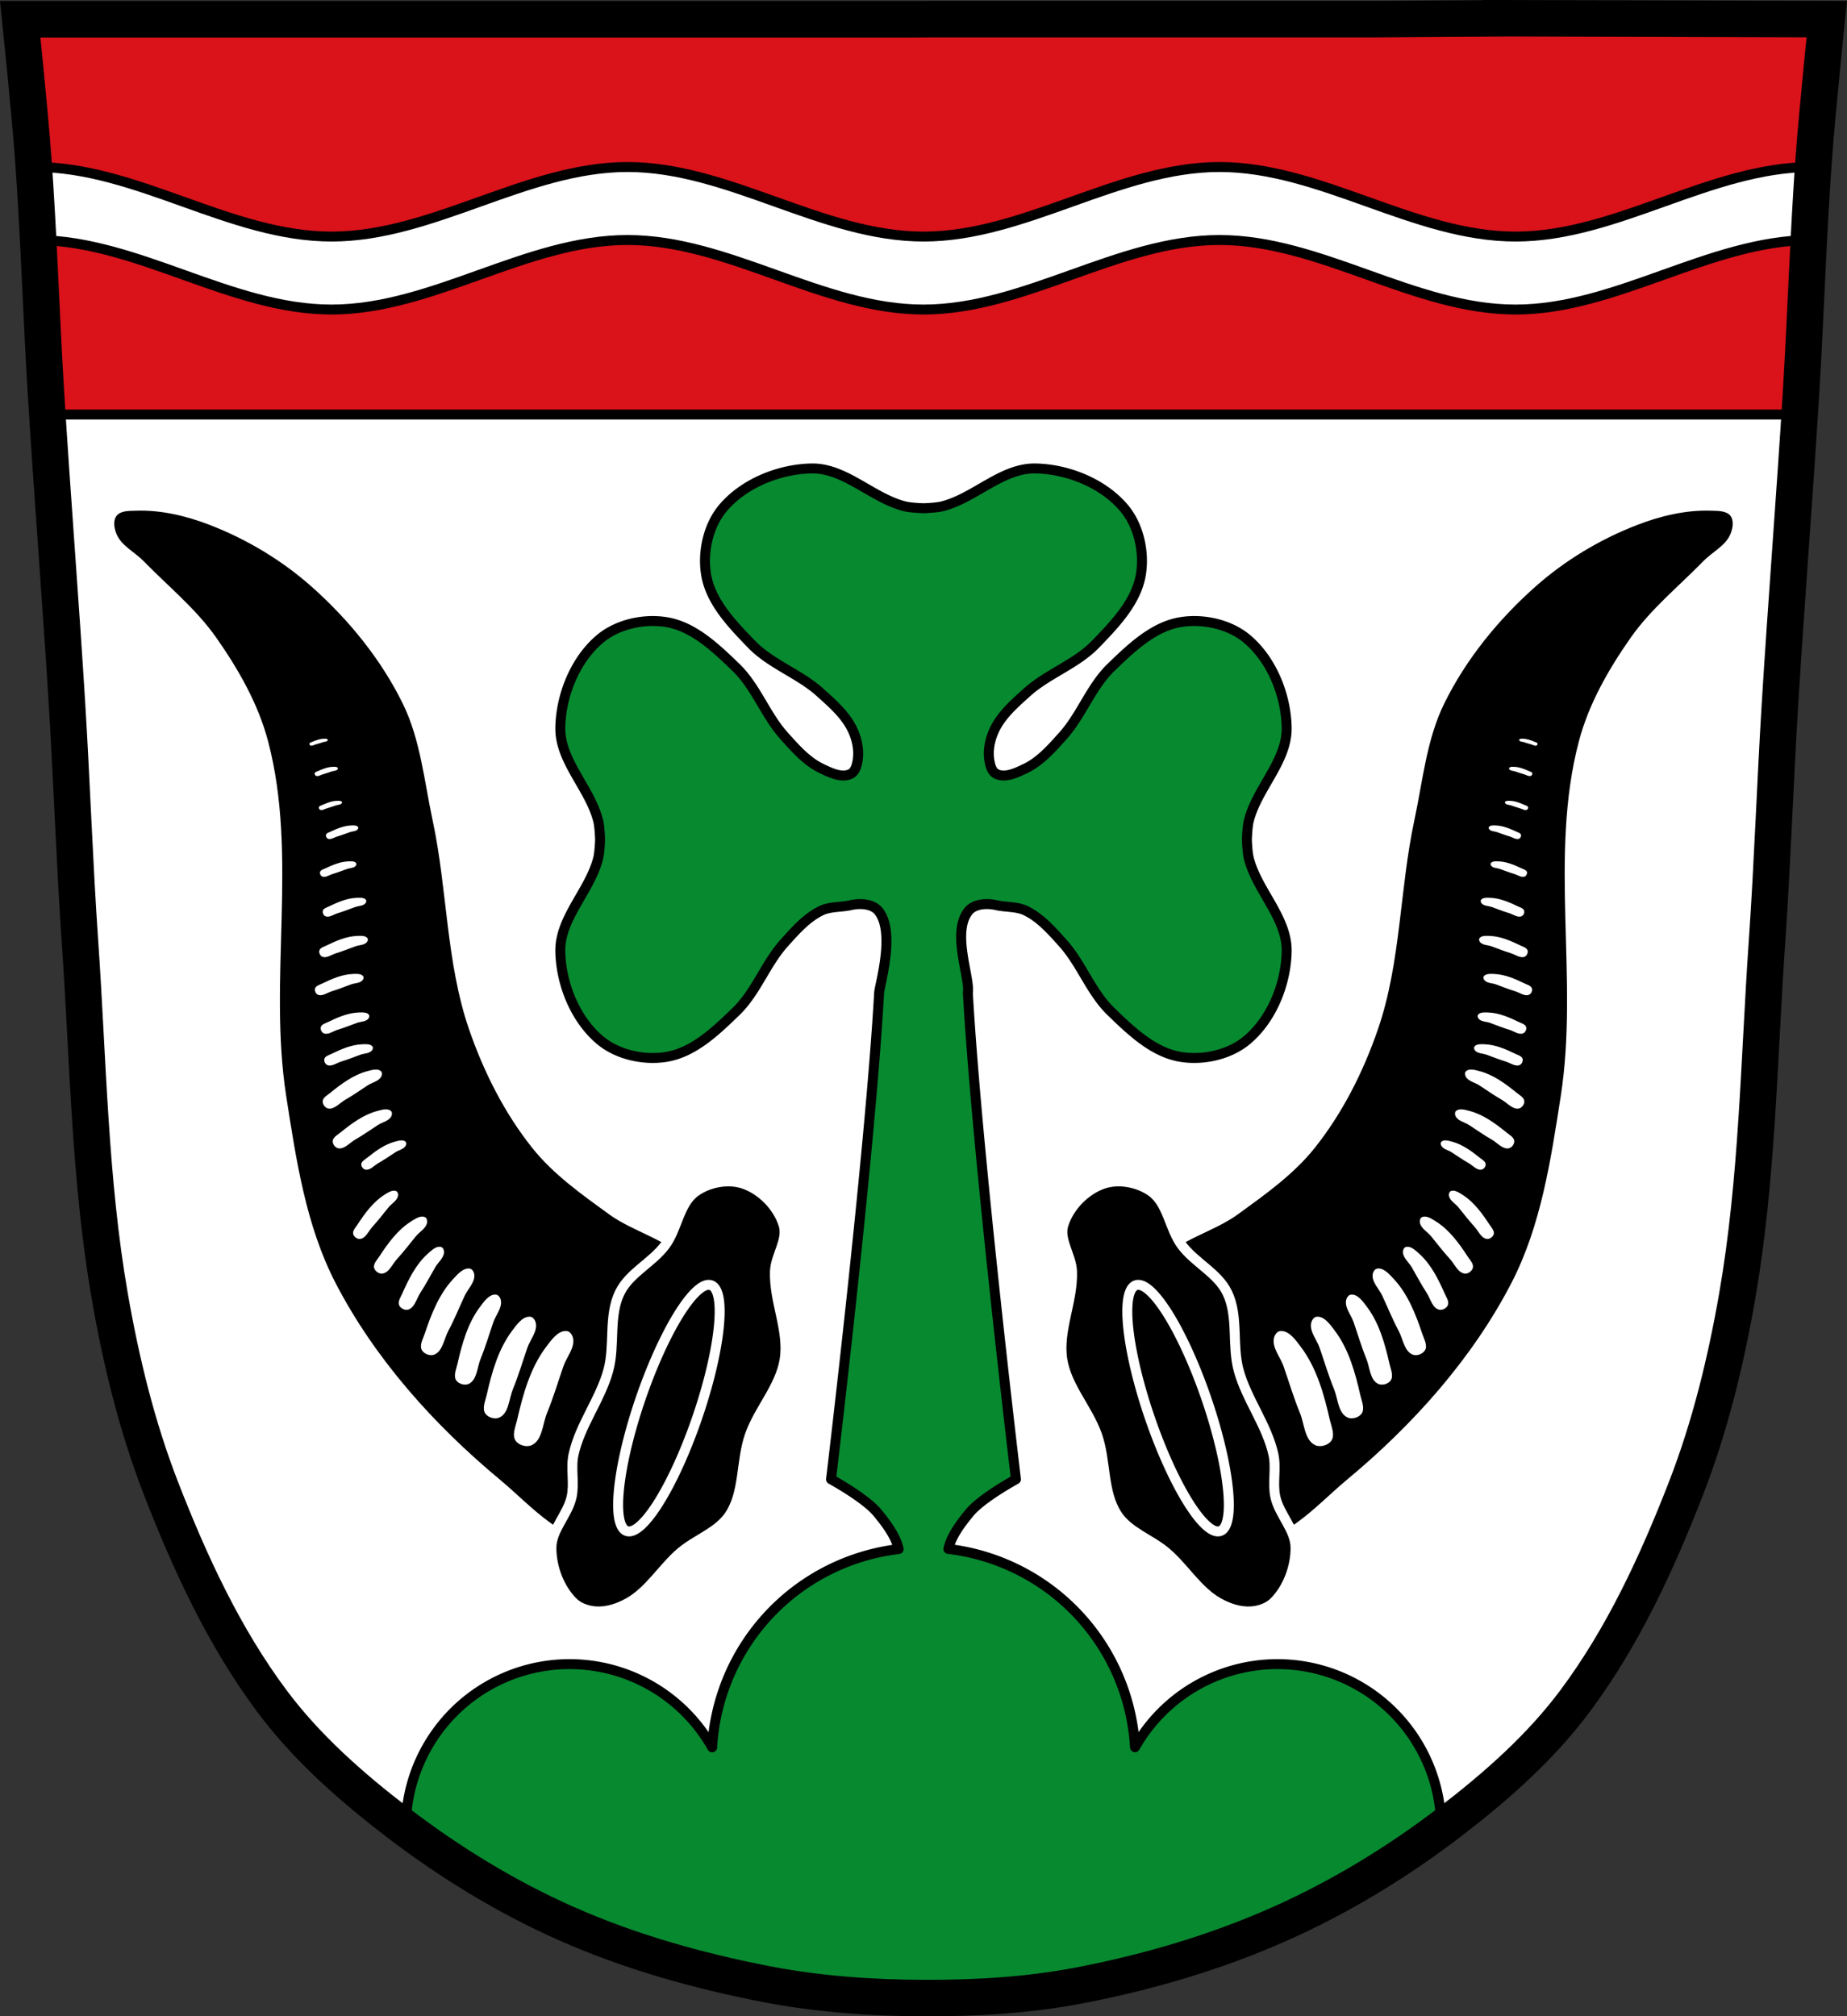 <?xml version="1.0" encoding="UTF-8" standalone="no"?><svg xmlns="http://www.w3.org/2000/svg" height="607.99" viewBox="0 0 556.87 607.987"><rect x="0" y="0" width="556.87" height="607.987" fill="#333333" stroke="none"/><g transform="translate(-65.4-342.52)"><path d="m520.15 348.02l-40.29.273h-133.76l-4.529.025h-133.76-136.31c0 0 2.842 27.453 3.861 41.21 1.745 23.58 2.422 47.23 3.861 70.826 1.938 31.779 4.497 63.53 6.434 95.31 1.439 23.6 2.225 47.24 3.861 70.826 2.473 35.669 2.859 71.66 8.983 106.88 3.424 19.696 8.205 39.31 15.443 57.94 8.738 22.494 19.05 44.856 33.484 64.18 10.408 13.936 23.701 25.668 37.493 36.26 15.79 12.12 32.985 22.689 51.18 30.754 19.245 8.531 39.788 14.292 60.46 18.289 15.555 3.01 31.5 4.134 47.34 4.188 15.742.054 31.611-.866 47.07-3.841 20.748-3.993 41.28-10.04 60.58-18.661 18.17-8.112 35.413-18.632 51.2-30.754 13.792-10.588 27.09-22.319 37.493-36.26 14.435-19.329 24.746-41.691 33.484-64.18 7.238-18.632 12.02-38.27 15.443-57.965 6.124-35.23 6.51-71.21 8.983-106.88 1.635-23.588 2.422-47.23 3.861-70.826 1.938-31.779 4.497-63.51 6.434-95.29 1.439-23.6 2.115-47.25 3.861-70.826 1.018-13.759 3.861-41.21 3.861-41.21l-96.02-.273" fill="#fff"/><g stroke="#000"><g stroke-linejoin="round" stroke-width="3"><path d="m520.15 348.03l-40.29.273h-133.76l-4.527.025h-133.76-136.31c0 0 2.841 27.452 3.859 41.21 1.745 23.58 2.422 47.23 3.861 70.826.145 2.384.313 4.768.465 7.152h528.3c.152-2.392.321-4.783.467-7.176 1.439-23.6 2.116-47.25 3.861-70.826 1.018-13.759 3.859-41.21 3.859-41.21l-96.02-.273z" fill="#da121a" stroke-linecap="square"/><g stroke-linecap="round"><path d="m76.1 392.88c-.171 0-.341 0-.512.012.512 7.33.921 14.667 1.299 22.01 30.25.355 58.16 20.951 88.46 20.951 30.558 0 58.688-20.969 89.25-20.969 30.558 0 58.686 20.969 89.24 20.969 30.558 0 58.686-20.969 89.24-20.969 30.558 0 58.688 20.969 89.25 20.969 30.29 0 58.2-20.595 88.46-20.951.377-7.339.787-14.676 1.299-22.01-.17 0-.34-.012-.51-.012-30.558 0-58.686 20.969-89.24 20.969-30.558 0-58.688-20.969-89.25-20.969-30.558 0-58.686 20.969-89.24 20.969-30.558 0-58.686-20.969-89.24-20.969-30.558 0-58.688 20.969-89.25 20.969-30.558 0-58.686-20.969-89.24-20.969z" fill="#fff" fill-rule="evenodd"/><path d="m310.09 483.77c-9.776.174-20.489 4.497-26.768 11.992-4.43 5.288-6.169 13.273-5.02 20.08 1.383 8.212 7.878 14.927 13.666 20.914 5.843 6.04 14.385 8.882 20.637 14.502 3.674 3.303 7.602 6.71 9.76 11.154 1.322 2.722 2.063 5.923 1.674 8.924-.215 1.652-.66 3.759-2.145 4.516-2.697 1.374-6.204-.35-8.926-1.672-4.444-2.158-7.851-6.088-11.154-9.762-5.62-6.252-8.458-14.792-14.502-20.635-5.987-5.788-12.7-12.281-20.912-13.664-1.276-.215-2.593-.328-3.926-.342-5.777-.058-11.854 1.762-16.15 5.361-7.495 6.279-11.819 16.993-11.992 26.77-.18 10.131 8.997 18.331 11.432 28.17.449 1.814.561 5.576.561 5.576 0 0-.112 3.765-.561 5.578-2.434 9.835-11.611 18.03-11.432 28.16.174 9.776 4.497 20.491 11.992 26.77 5.288 4.43 13.273 6.165 20.08 5.02 8.212-1.383 14.925-7.876 20.912-13.664 6.04-5.843 8.882-14.383 14.502-20.635 3.303-3.674 6.71-7.602 11.154-9.76 2.722-1.322 5.974-1 8.926-1.674 2.815-.638 6.56-.438 8.363 1.77 5.202 6.367.325 22.29.193 24.666-2.768 49.05-14.5 146.68-14.5 146.68 0 0 10.298 5.621 13.941 10.04 2.632 3.192 5.543 6.984 6.451 11a63.9 63.9 0 0 0 -56.229 59.777 49.399 49.399 0 0 0 -42.965 -25.088 49.399 49.399 0 0 0 -49.4 49.4 49.399 49.399 0 0 0 .001 .201c15.01 11.226 31.22 21.04 48.34 28.631 19.245 8.531 39.788 14.292 60.46 18.289 15.555 3.01 31.502 4.134 47.34 4.188 15.742.054 31.611-.865 47.07-3.84 20.748-3.993 41.28-10.05 60.58-18.662 17.09-7.628 33.35-17.387 48.36-28.604a49.399 49.399 0 0 0 .008 -.203 49.399 49.399 0 0 0 -49.4 -49.4 49.399 49.399 0 0 0 -42.914 25.057 63.9 63.9 0 0 0 -56.271 -59.783c.918-4 3.819-7.781 6.443-10.963 3.644-4.418 13.943-10.04 13.943-10.04 0 0-11.734-97.63-14.502-146.68.733-4.465-5.01-18.299.193-24.666 1.803-2.207 5.549-2.408 8.363-1.77 2.951.669 6.204.352 8.926 1.674 4.444 2.158 7.851 6.086 11.154 9.76 5.62 6.252 8.458 14.792 14.502 20.635 5.987 5.788 12.7 12.281 20.912 13.664 6.803 1.146 14.788-.59 20.08-5.02 7.495-6.279 11.819-16.993 11.992-26.77.18-10.131-8.997-18.329-11.432-28.16-.449-1.814-.561-5.578-.561-5.578 0 0 .112-3.763.561-5.576 2.434-9.835 11.611-18.04 11.432-28.17-.174-9.776-4.497-20.491-11.992-26.77-4.297-3.599-10.374-5.42-16.15-5.361-1.333.014-2.65.127-3.926.342-8.212 1.383-14.925 7.876-20.912 13.664-6.04 5.843-8.882 14.383-14.502 20.635-3.303 3.674-6.71 7.604-11.154 9.762-2.722 1.322-6.23 3.046-8.926 1.672-1.484-.757-1.925-2.864-2.139-4.516-.388-3 .35-6.202 1.672-8.924 2.158-4.444 6.088-7.851 9.762-11.154 6.252-5.62 14.792-8.458 20.635-14.502 5.788-5.987 12.277-12.702 13.66-20.914 1.146-6.803-.589-14.788-5.02-20.08-6.279-7.495-16.99-11.819-26.766-11.992-10.131-.18-18.331 8.999-28.17 11.434-1.814.449-5.58.559-5.58.559 0 0-3.759-.11-5.572-.559-9.835-2.434-18.04-11.613-28.17-11.434z" fill="#078930"/></g></g><path d="m520.15 348.03l-40.29.273h-133.76l-4.529.025h-133.76-136.31c0 0 2.842 27.453 3.861 41.21 1.745 23.58 2.422 47.23 3.861 70.826 1.938 31.779 4.497 63.53 6.434 95.31 1.439 23.6 2.225 47.24 3.861 70.826 2.473 35.669 2.859 71.66 8.983 106.88 3.424 19.696 8.205 39.31 15.443 57.94 8.738 22.494 19.05 44.856 33.484 64.18 10.408 13.936 23.701 25.668 37.493 36.26 15.79 12.12 32.985 22.689 51.18 30.754 19.245 8.531 39.788 14.292 60.46 18.289 15.555 3.01 31.5 4.134 47.34 4.188 15.742.054 31.611-.866 47.07-3.841 20.748-3.993 41.28-10.04 60.58-18.661 18.17-8.112 35.413-18.632 51.2-30.754 13.792-10.588 27.09-22.319 37.493-36.26 14.435-19.329 24.746-41.691 33.484-64.18 7.238-18.632 12.02-38.27 15.443-57.965 6.124-35.23 6.51-71.21 8.983-106.88 1.635-23.588 2.422-47.23 3.861-70.826 1.938-31.779 4.497-63.51 6.434-95.29 1.439-23.6 2.115-47.25 3.861-70.826 1.018-13.759 3.861-41.21 3.861-41.21l-96.02-.273z" fill="none" stroke-width="11"/></g><g fill-rule="evenodd"><path d="m248.18 806.66c-11.948 2.668-22.612-10.148-32.03-17.968-19.841-16.476-37.767-36.463-49.608-59.37-8.903-17.227-11.859-37.09-14.843-56.25-5.498-35.3 3.623-72.48-5.469-107.03-2.964-11.262-8.939-21.714-15.625-31.25-6.08-8.672-14.483-15.46-21.875-23.05-2.698-2.77-6.723-4.63-8.203-8.203-.698-1.684-1.111-4.02 0-5.469 1.231-1.603 3.839-1.492 5.859-1.562 7.554-.264 15.213 1.575 22.265 4.297 11.229 4.333 21.873 10.742 30.859 18.75 11.08 9.877 20.811 21.824 27.343 35.16 5.322 10.861 6.449 23.329 8.984 35.16 4.46 20.805 4.03 42.765 10.937 62.889 4.408 12.836 10.673 25.33 19.14 35.937 6.335 7.936 14.835 13.947 23.05 19.921 7.512 5.465 17.64 7.524 23.828 14.453 4.967 5.562 9.259 12.856 9.375 20.312.218 14-9.561 26.456-16.406 38.671-4.928 8.794-7.739 22.412-17.578 24.609"/><path d="m289.46 699.42c-4.567-1.502-10.285-.417-14.234 2.324-5.131 3.561-5.557 11.265-9.296 16.268-3.936 5.266-10.759 8.331-13.653 14.234-3.49 7.119-1.373 15.888-3.486 23.53-2.429 8.787-8.478 16.373-10.458 25.27-.926 4.163.314 8.612-.581 12.782-1.158 5.397-6.092 9.876-6.1 15.396-.008 5.826 2.314 12.11 6.391 16.268 1.762 1.798 4.46 2.734 6.972 2.905 3.398.231 6.909-.944 9.877-2.614 6.326-3.56 10.18-10.376 15.687-15.11 4.716-4.051 11.393-6.139 14.815-11.329 4.563-6.921 3.335-16.295 6.1-24.11 2.775-7.842 9.115-14.449 10.458-22.658 1.446-8.843-3.25-17.771-2.905-26.725.182-4.725 3.985-9.418 2.614-13.944-1.687-5.57-6.672-10.673-12.201-12.491z" stroke="#fff" stroke-linejoin="round" stroke-width="3"/></g><g fill="#fff"><path d="m163.01 565.27c-1.219.039-2.402.479-3.5.945-.298.126-.725.218-.816.492-.071.213.076.508.305.605.497.211 1.092-.202 1.627-.34.741-.191 1.458-.449 2.186-.676.434-.135 1-.107 1.303-.41.097-.098.163-.27.082-.377-.22-.292-.779-.253-1.186-.24"/><path d="m165.74 573.74c-1.538.051-3.03.638-4.418 1.256-.376.168-.916.291-1.031.654-.089.282.096.674.385.803.627.28 1.379-.268 2.055-.451.935-.254 1.84-.595 2.758-.896.548-.18 1.265-.14 1.643-.543.122-.13.205-.36.104-.502-.278-.387-.981-.337-1.494-.32"/><path d="m166.98 583.99c-1.538.051-3.03.638-4.416 1.256-.376.168-.916.289-1.031.652-.089.282.096.674.385.803.627.28 1.379-.268 2.055-.451.935-.254 1.84-.595 2.758-.896.548-.18 1.265-.14 1.643-.543.122-.13.205-.36.104-.502-.278-.387-.983-.336-1.496-.318"/><path d="m171.85 591.4c-.198.002-.394.011-.572.018-2.143.075-4.224.935-6.154 1.842-.524.246-1.275.425-1.436.959-.125.414.133.988.535 1.178.874.411 1.922-.393 2.863-.662 1.303-.372 2.562-.873 3.842-1.314.764-.264 1.763-.206 2.289-.797.17-.191.284-.528.143-.736-.29-.426-.914-.491-1.51-.486"/><path d="m171.08 602.23c-.223.002-.443.012-.645.019-2.412.086-4.753 1.068-6.926 2.104-.59.281-1.436.487-1.617 1.096-.14.472.15 1.126.604 1.342.984.469 2.163-.447 3.223-.754 1.466-.425 2.882-.998 4.322-1.502.859-.301 1.984-.236 2.576-.91.191-.218.322-.603.162-.84-.327-.486-1.029-.56-1.699-.555"/><path d="m173.72 613.21c-.267.002-.529.015-.77.023-2.882.105-5.68 1.299-8.277 2.559-.705.342-1.715.593-1.932 1.334-.168.575.177 1.372.719 1.635 1.176.571 2.586-.544 3.852-.918 1.752-.517 3.447-1.214 5.168-1.828 1.027-.366 2.371-.287 3.078-1.107.229-.266.384-.735.193-1.023-.39-.591-1.23-.68-2.031-.674"/><path d="m173.95 624.7c-.298.002-.591.015-.859.025-3.219.118-6.342 1.466-9.242 2.887-.787.386-1.917.666-2.158 1.502-.187.648.2 1.545.805 1.842 1.313.644 2.887-.612 4.301-1.033 1.957-.583 3.848-1.371 5.77-2.063 1.147-.413 2.648-.321 3.438-1.246.256-.299.428-.829.215-1.154-.436-.667-1.373-.767-2.268-.76"/><path d="m172.65 636.17c-.298.002-.591.018-.859.027-3.219.118-6.344 1.466-9.244 2.887-.787.386-1.915.666-2.156 1.502-.187.648.2 1.545.805 1.842 1.313.644 2.885-.612 4.299-1.033 1.957-.583 3.848-1.371 5.77-2.063 1.147-.413 2.648-.323 3.438-1.248.256-.299.43-.827.217-1.152-.436-.667-1.373-.769-2.268-.762"/><path d="m174.39 647.79c-.298.002-.593.015-.861.025-3.219.118-6.342 1.466-9.242 2.887-.787.386-1.917.666-2.158 1.502-.187.648.2 1.547.805 1.844 1.313.644 2.887-.614 4.301-1.035 1.957-.583 3.848-1.371 5.77-2.063 1.147-.413 2.648-.321 3.438-1.246.256-.299.428-.827.215-1.152-.436-.667-1.371-.769-2.266-.762"/><path d="m175.47 657.37c-.298.002-.591.018-.859.027-3.219.118-6.344 1.464-9.244 2.885-.787.386-1.915.666-2.156 1.502-.187.648.2 1.547.805 1.844 1.313.644 2.885-.614 4.299-1.035 1.957-.583 3.848-1.369 5.77-2.061 1.147-.413 2.648-.323 3.438-1.248.256-.299.43-.827.217-1.152-.436-.667-1.373-.769-2.268-.762"/><path d="m178.88 665.02c-.91-.037-1.957.276-2.813.506-4.102 1.103-7.723 3.773-11.04 6.473-.899.733-2.268 1.43-2.334 2.586-.051.896.709 1.95 1.572 2.156 1.875.449 3.531-1.648 5.225-2.611 2.344-1.334 4.545-2.914 6.813-4.379 1.353-.874 3.308-1.198 4.053-2.633.241-.464.31-1.201-.059-1.561-.377-.368-.876-.515-1.422-.537"/><path d="m181.9 677.02c-.91-.037-1.957.278-2.813.508-4.102 1.103-7.725 3.773-11.04 6.473-.899.733-2.266 1.43-2.332 2.586-.051.896.707 1.948 1.57 2.154 1.875.449 3.531-1.648 5.225-2.611 2.344-1.334 4.545-2.912 6.813-4.377 1.353-.874 3.308-1.198 4.053-2.633.241-.464.31-1.201-.059-1.561-.377-.368-.874-.517-1.42-.539"/><path d="m186.6 686.38c-.691-.028-1.484.208-2.133.381-3.112.828-5.862 2.836-8.375 4.863-.682.55-1.719 1.073-1.77 1.941-.039.673.536 1.464 1.191 1.619 1.423.337 2.68-1.237 3.965-1.961 1.779-1 3.45-2.189 5.17-3.289 1.027-.657 2.509-.901 3.074-1.979.183-.349.235-.902-.045-1.172-.286-.277-.664-.388-1.078-.404"/><path d="m183.99 701.55c-.96.08-1.999.797-2.828 1.33-3.316 2.13-5.768 5.508-7.936 8.824-.588.9-1.601 1.901-1.334 2.939.207.805 1.174 1.518 1.996 1.457 1.784-.133 2.657-2.449 3.883-3.777 1.697-1.838 3.199-3.851 4.791-5.783.95-1.153 2.587-1.991 2.842-3.467.082-.477-.065-1.148-.492-1.361-.292-.146-.602-.189-.922-.162"/><path d="m192.5 709.36c-1.134.094-2.363.943-3.344 1.572-3.919 2.516-6.817 6.504-9.379 10.42-.695 1.063-1.891 2.246-1.576 3.473.245.951 1.386 1.793 2.357 1.721 2.108-.157 3.141-2.893 4.59-4.461 2.01-2.171 3.781-4.548 5.662-6.83 1.123-1.362 3.058-2.353 3.359-4.096.097-.564-.075-1.353-.58-1.605-.345-.172-.712-.225-1.09-.193"/><path d="m197.89 718.45c-1.294-.004-2.587 1.257-3.596 2.168-3.455 3.122-5.661 7.531-7.549 11.813-.512 1.162-1.5 2.525-.988 3.684.397.898 1.661 1.543 2.607 1.313 2.054-.5 2.626-3.366 3.799-5.15 1.624-2.47 2.987-5.106 4.471-7.664.886-1.527 2.632-2.82 2.645-4.588.004-.572-.295-1.324-.834-1.49-.184-.057-.37-.083-.555-.084"/><path d="m206.75 725.01c-1.85-.097-3.53 1.878-4.832 3.289-4.162 4.513-6.518 10.553-8.471 16.389-.53 1.584-1.66 3.488-.842 4.939.635 1.126 2.382 1.813 3.6 1.395 2.644-.909 3.041-4.732 4.363-7.211 1.831-3.432 3.295-7.05 4.93-10.58.976-2.107 3.117-4.01 2.912-6.328-.066-.749-.556-1.695-1.287-1.846-.125-.026-.25-.04-.373-.047"/></g><path d="m279.153 729.936a9.005 39.182 18.936 0 0 -20.598 34.252 9.005 39.182 18.936 0 0 -4.197 39.984 9.005 39.182 18.936 0 0 21.232 -34.139 9.005 39.182 18.936 0 0 4.197 -39.984 9.005 39.182 18.936 0 0 -.635 -.113z" stroke="#fff" stroke-linejoin="round" stroke-linecap="round" stroke-width="3"/><g fill="#fff"><path d="m214.57 732.86c-1.851.09-3.324 2.224-4.477 3.76-3.684 4.911-5.417 11.159-6.77 17.16-.367 1.629-1.299 3.639-.338 5 .746 1.056 2.553 1.563 3.723 1.023 2.539-1.171 2.544-5.02 3.609-7.615 1.474-3.599 2.567-7.346 3.836-11.02.758-2.195 2.696-4.31 2.258-6.592-.142-.738-.724-1.629-1.467-1.705-.127-.013-.252-.016-.375-.001"/><path d="m224.87 739.54c-2.096.102-3.763 2.509-5.068 4.242-4.173 5.541-6.136 12.59-7.668 19.363-.416 1.838-1.472 4.106-.383 5.643.844 1.191 2.892 1.763 4.217 1.154 2.875-1.322 2.882-5.658 4.088-8.592 1.67-4.061 2.908-8.288 4.346-12.438.858-2.477 3.051-4.863 2.555-7.438-.161-.833-.819-1.838-1.66-1.924-.144-.015-.286-.019-.426-.012"/><path d="m235.81 743.85c-2.383.115-4.28 2.844-5.764 4.807-4.743 6.276-6.974 14.26-8.715 21.932-.473 2.082-1.673 4.651-.436 6.391.96 1.35 3.287 1.996 4.793 1.307 3.268-1.497 3.277-6.407 4.648-9.73 1.898-4.6 3.305-9.389 4.939-14.09.975-2.806 3.468-5.508 2.904-8.424-.182-.944-.933-2.081-1.889-2.178-.163-.016-.324-.021-.482-.014"/></g><g fill-rule="evenodd"><path d="m439.48 806.66c11.948 2.668 22.612-10.148 32.03-17.968 19.841-16.476 37.767-36.463 49.608-59.37 8.903-17.227 11.859-37.09 14.843-56.25 5.498-35.3-3.623-72.48 5.469-107.03 2.964-11.262 8.939-21.714 15.625-31.25 6.08-8.672 14.483-15.46 21.875-23.05 2.698-2.77 6.723-4.63 8.203-8.203.698-1.684 1.111-4.02 0-5.469-1.231-1.603-3.839-1.492-5.859-1.562-7.554-.264-15.213 1.575-22.265 4.297-11.229 4.333-21.873 10.742-30.859 18.75-11.08 9.877-20.811 21.824-27.343 35.16-5.322 10.861-6.449 23.329-8.984 35.16-4.46 20.805-4.03 42.765-10.937 62.889-4.408 12.836-10.673 25.33-19.14 35.937-6.335 7.936-14.835 13.947-23.05 19.921-7.512 5.465-17.64 7.524-23.828 14.453-4.967 5.562-9.259 12.856-9.375 20.312-.218 14 9.561 26.456 16.406 38.671 4.928 8.794 7.739 22.412 17.578 24.609"/><path d="m398.2 699.42c4.567-1.502 10.285-.417 14.234 2.324 5.131 3.561 5.557 11.265 9.296 16.268 3.936 5.266 10.759 8.331 13.653 14.234 3.49 7.119 1.373 15.888 3.486 23.53 2.429 8.787 8.478 16.373 10.458 25.27.926 4.163-.314 8.612.581 12.782 1.158 5.397 6.092 9.876 6.1 15.396.008 5.826-2.314 12.11-6.391 16.268-1.762 1.798-4.46 2.734-6.972 2.905-3.398.231-6.909-.944-9.877-2.614-6.326-3.56-10.18-10.376-15.687-15.11-4.716-4.051-11.393-6.139-14.815-11.329-4.563-6.921-3.335-16.295-6.1-24.11-2.775-7.842-9.115-14.449-10.458-22.658-1.446-8.843 3.25-17.771 2.905-26.725-.182-4.725-3.985-9.418-2.614-13.944 1.687-5.57 6.672-10.673 12.201-12.491z" stroke="#fff" stroke-linejoin="round" stroke-width="3"/></g><g fill="#fff"><path d="m524.65 565.27c1.219.039 2.402.479 3.5.945.298.126.725.218.816.492.071.213-.076.508-.305.605-.497.211-1.092-.202-1.627-.34-.741-.191-1.458-.449-2.186-.676-.434-.135-1-.107-1.303-.41-.097-.098-.163-.27-.082-.377.22-.292.779-.253 1.186-.24"/><path d="m521.92 573.74c1.538.051 3.03.638 4.418 1.256.376.168.916.291 1.031.654.09.282-.096.674-.385.803-.627.28-1.379-.268-2.055-.451-.935-.254-1.84-.595-2.758-.896-.548-.18-1.265-.14-1.643-.543-.122-.13-.205-.36-.104-.502.278-.387.981-.337 1.494-.32"/><path d="m520.68 583.99c1.538.051 3.03.638 4.416 1.256.376.168.916.289 1.031.652.09.282-.096.674-.385.803-.627.28-1.379-.268-2.055-.451-.935-.254-1.84-.595-2.758-.896-.548-.18-1.265-.14-1.643-.543-.122-.13-.205-.36-.104-.502.278-.387.983-.336 1.496-.318"/><path d="m515.81 591.4c.198.002.394.011.572.018 2.143.075 4.223.935 6.154 1.842.524.246 1.275.425 1.436.959.125.414-.133.988-.535 1.178-.874.411-1.922-.393-2.863-.662-1.303-.372-2.562-.873-3.842-1.314-.764-.264-1.763-.206-2.289-.797-.17-.191-.284-.528-.143-.736.29-.426.914-.491 1.51-.486"/><path d="m516.58 602.23c.223.002.443.012.645.019 2.412.086 4.753 1.068 6.926 2.104.59.281 1.436.487 1.617 1.096.14.472-.15 1.126-.604 1.342-.984.469-2.163-.447-3.223-.754-1.466-.425-2.882-.998-4.322-1.502-.859-.301-1.984-.236-2.576-.91-.191-.218-.322-.603-.162-.84.327-.486 1.029-.56 1.699-.555"/><path d="m513.95 613.21c.267.002.529.015.77.023 2.882.105 5.68 1.299 8.277 2.559.705.342 1.715.593 1.932 1.334.168.575-.177 1.372-.719 1.635-1.176.571-2.586-.544-3.852-.918-1.752-.517-3.447-1.214-5.168-1.828-1.027-.366-2.371-.287-3.078-1.107-.229-.266-.384-.735-.193-1.023.39-.591 1.23-.68 2.031-.674"/><path d="m513.71 624.7c.298.002.591.015.859.025 3.219.118 6.342 1.466 9.242 2.887.787.386 1.917.666 2.158 1.502.187.648-.2 1.545-.805 1.842-1.313.644-2.887-.612-4.301-1.033-1.957-.583-3.848-1.371-5.77-2.063-1.147-.413-2.648-.321-3.438-1.246-.256-.299-.428-.829-.215-1.154.436-.667 1.373-.767 2.268-.76"/><path d="m515.02 636.17c.298.002.591.018.859.027 3.219.118 6.344 1.466 9.244 2.887.787.386 1.915.666 2.156 1.502.187.648-.2 1.545-.805 1.842-1.313.644-2.885-.612-4.299-1.033-1.957-.583-3.848-1.371-5.77-2.063-1.147-.413-2.648-.323-3.438-1.248-.256-.299-.43-.827-.217-1.152.436-.667 1.373-.769 2.268-.762"/><path d="m513.27 647.79c.298.002.593.015.861.025 3.219.118 6.342 1.466 9.242 2.887.787.386 1.917.666 2.158 1.502.187.648-.2 1.547-.805 1.844-1.313.644-2.887-.614-4.301-1.035-1.957-.583-3.848-1.371-5.77-2.063-1.147-.413-2.648-.321-3.438-1.246-.256-.299-.428-.827-.215-1.152.436-.667 1.371-.769 2.266-.762"/><path d="m512.19 657.37c.298.002.591.018.859.027 3.219.118 6.344 1.464 9.244 2.885.787.386 1.915.666 2.156 1.502.187.648-.2 1.547-.805 1.844-1.313.644-2.885-.614-4.299-1.035-1.957-.583-3.848-1.369-5.77-2.061-1.147-.413-2.648-.323-3.438-1.248-.256-.299-.43-.827-.217-1.152.436-.667 1.373-.769 2.268-.762"/><path d="m508.79 665.02c.91-.037 1.957.276 2.813.506 4.102 1.103 7.723 3.773 11.04 6.473.899.733 2.268 1.43 2.334 2.586.051.896-.709 1.95-1.572 2.156-1.875.449-3.531-1.648-5.225-2.611-2.344-1.334-4.545-2.914-6.813-4.379-1.353-.874-3.308-1.198-4.053-2.633-.241-.464-.31-1.201.059-1.561.377-.368.876-.515 1.422-.537"/><path d="m505.76 677.02c.91-.037 1.957.278 2.813.508 4.102 1.103 7.725 3.773 11.04 6.473.899.733 2.266 1.43 2.332 2.586.051.896-.707 1.948-1.57 2.154-1.875.449-3.531-1.648-5.225-2.611-2.344-1.334-4.545-2.912-6.813-4.377-1.353-.874-3.308-1.198-4.053-2.633-.241-.464-.31-1.201.059-1.561.377-.368.874-.517 1.42-.539"/><path d="m501.06 686.38c.691-.028 1.484.208 2.133.381 3.112.828 5.862 2.836 8.375 4.863.682.55 1.719 1.073 1.77 1.941.039.673-.536 1.464-1.191 1.619-1.423.337-2.68-1.237-3.965-1.961-1.779-1-3.45-2.189-5.17-3.289-1.027-.657-2.509-.901-3.074-1.979-.183-.349-.235-.902.045-1.172.286-.277.664-.388 1.078-.404"/><path d="m503.67 701.55c.96.08 1.999.797 2.828 1.33 3.316 2.13 5.768 5.508 7.936 8.824.588.9 1.601 1.901 1.334 2.939-.207.805-1.174 1.518-1.996 1.457-1.784-.133-2.657-2.449-3.883-3.777-1.697-1.838-3.199-3.851-4.791-5.783-.95-1.153-2.587-1.991-2.842-3.467-.082-.477.065-1.148.492-1.361.292-.146.602-.189.922-.162"/><path d="m495.16 709.36c1.134.094 2.363.943 3.344 1.572 3.919 2.516 6.817 6.504 9.379 10.42.695 1.063 1.891 2.246 1.576 3.473-.245.951-1.386 1.793-2.357 1.721-2.108-.157-3.141-2.893-4.59-4.461-2.01-2.171-3.781-4.548-5.662-6.83-1.123-1.362-3.058-2.353-3.359-4.096-.097-.564.075-1.353.58-1.605.345-.172.712-.225 1.09-.193"/><path d="m489.77 718.45c1.294-.004 2.587 1.257 3.596 2.168 3.455 3.122 5.661 7.531 7.549 11.813.512 1.162 1.5 2.525.988 3.684-.397.898-1.661 1.543-2.607 1.313-2.054-.5-2.626-3.366-3.799-5.15-1.624-2.47-2.987-5.106-4.471-7.664-.886-1.527-2.632-2.82-2.645-4.588-.004-.572.295-1.324.834-1.49.184-.057.37-.083.555-.084"/><path d="m480.91 725.01c1.85-.097 3.53 1.878 4.832 3.289 4.162 4.513 6.518 10.553 8.471 16.389.53 1.584 1.66 3.488.842 4.939-.635 1.126-2.382 1.813-3.6 1.395-2.644-.909-3.041-4.732-4.363-7.211-1.831-3.432-3.295-7.05-4.93-10.58-.976-2.107-3.117-4.01-2.912-6.328.066-.749.556-1.695 1.287-1.846.125-.026.25-.04.373-.047"/></g><path d="m408.508 729.936a39.182 9.005 71.064 0 1 20.598 34.252 39.182 9.005 71.064 0 1 4.197 39.984 39.182 9.005 71.064 0 1 -21.232 -34.139 39.182 9.005 71.064 0 1 -4.197 -39.984 39.182 9.005 71.064 0 1 .635 -.113z" stroke="#fff" stroke-linejoin="round" stroke-linecap="round" stroke-width="3"/><g fill="#fff"><path d="m473.09 732.86c1.851.09 3.324 2.224 4.477 3.76 3.684 4.911 5.417 11.159 6.77 17.16.367 1.629 1.299 3.639.338 5-.746 1.056-2.553 1.563-3.723 1.023-2.539-1.171-2.544-5.02-3.609-7.615-1.474-3.599-2.567-7.346-3.836-11.02-.758-2.195-2.696-4.31-2.258-6.592.142-.738.724-1.629 1.467-1.705.127-.013.252-.016.375-.001"/><path d="m462.79 739.54c2.096.102 3.763 2.509 5.068 4.242 4.173 5.541 6.136 12.59 7.668 19.363.416 1.838 1.472 4.106.383 5.643-.844 1.191-2.892 1.763-4.217 1.154-2.875-1.322-2.882-5.658-4.088-8.592-1.67-4.061-2.908-8.288-4.346-12.438-.858-2.477-3.051-4.863-2.555-7.438.161-.833.819-1.838 1.66-1.924.144-.015.286-.019.426-.012"/><path d="m451.85 743.85c2.383.115 4.28 2.844 5.764 4.807 4.743 6.276 6.974 14.26 8.715 21.932.473 2.082 1.673 4.651.436 6.391-.96 1.35-3.287 1.996-4.793 1.307-3.268-1.497-3.277-6.407-4.648-9.73-1.898-4.6-3.305-9.389-4.939-14.09-.975-2.806-3.468-5.508-2.904-8.424.182-.944.933-2.081 1.889-2.178.163-.016.324-.021.482-.014"/></g></g></svg>
